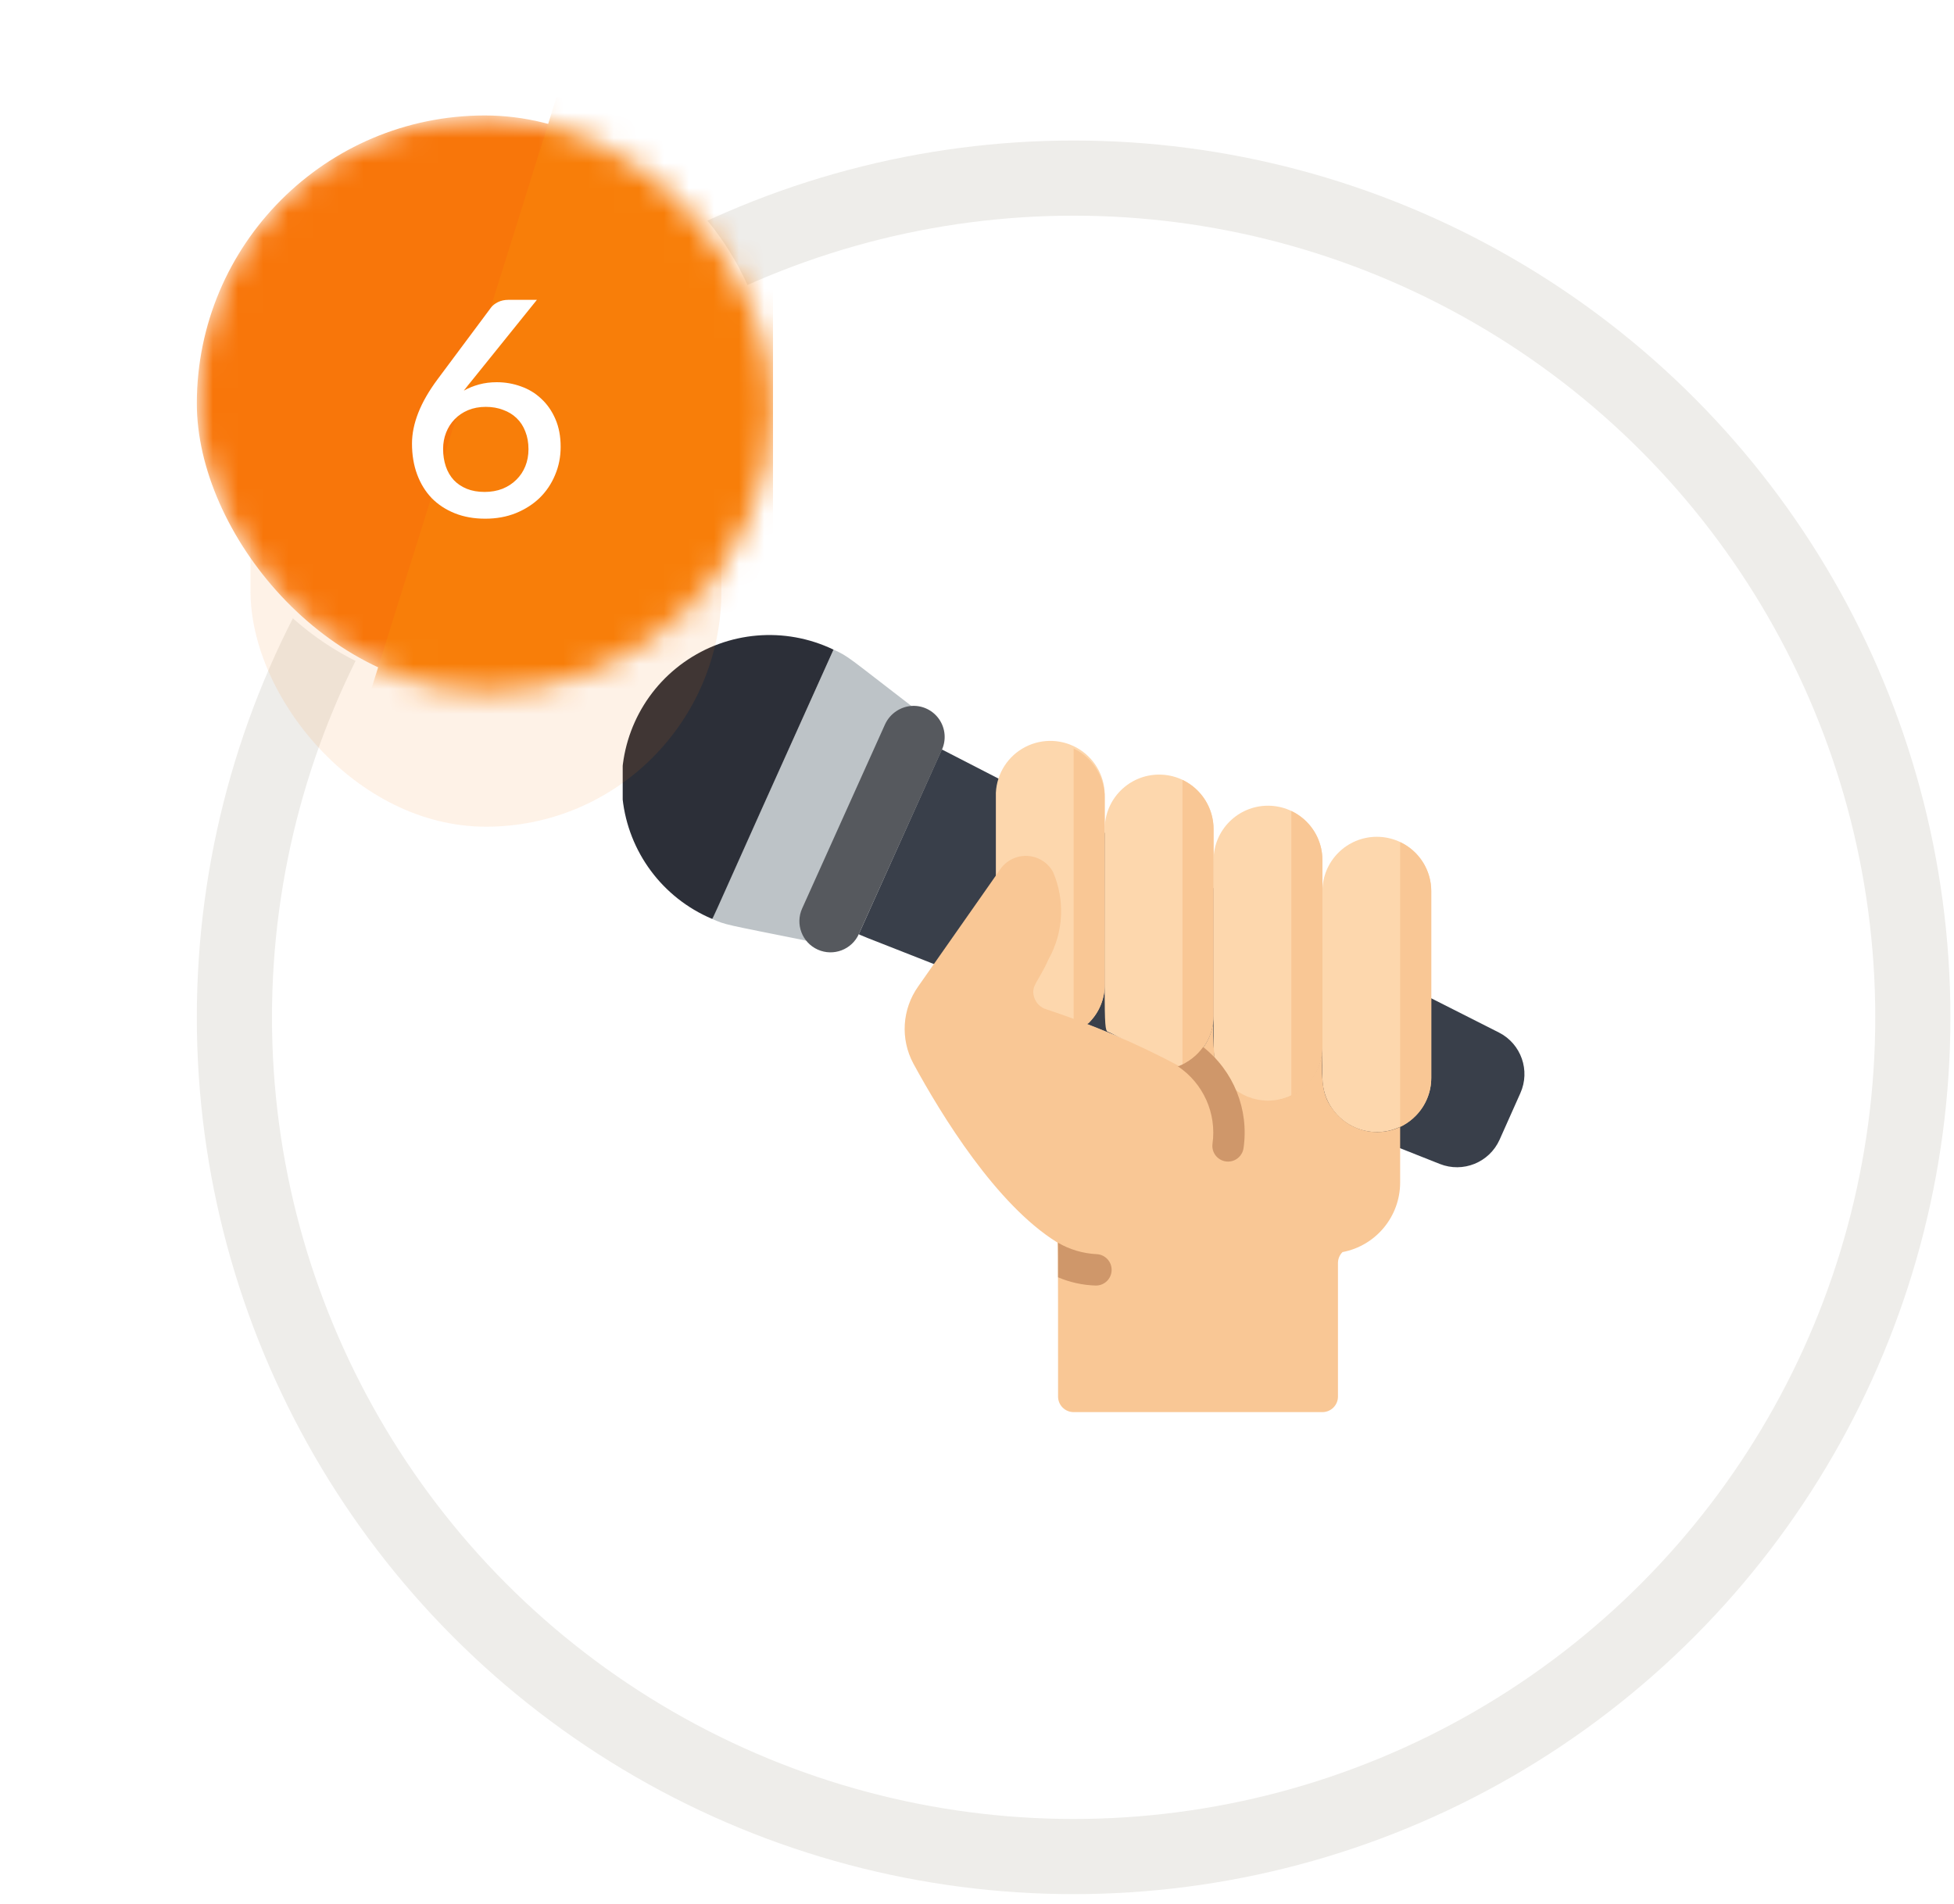<?xml version="1.0" encoding="UTF-8"?> <svg xmlns="http://www.w3.org/2000/svg" width="78" height="76" viewBox="0 0 78 76" fill="none"><circle cx="42.857" cy="40.609" r="33.5" fill="white" stroke="#EEEDEA" stroke-width="3"></circle><g clip-path="url(#clip0_1141_8)"><path d="M32.187 37.55C28.891 36.885 28.991 36.929 28.426 36.681L33.273 25.93C33.894 26.216 33.826 26.216 36.377 28.177L32.187 37.55Z" fill="#BDC3C7"></path><path d="M33.273 25.93C28.146 37.295 28.475 36.674 28.413 36.674C26.445 35.84 25.083 34.005 24.852 31.88C24.622 29.755 25.561 27.671 27.305 26.435C29.049 25.198 31.325 25.003 33.255 25.924L33.273 25.93Z" fill="#2C2F38"></path><path d="M34.285 37.282L37.593 29.921C37.655 29.921 37.277 29.822 59.839 41.218C60.722 41.669 61.096 42.734 60.689 43.638L59.858 45.5C59.447 46.406 58.398 46.829 57.474 46.462C34.117 37.195 34.285 37.344 34.285 37.282Z" fill="#393F4A"></path><path d="M37.6 29.927L34.285 37.282C34.004 37.908 33.269 38.187 32.643 37.906C32.018 37.625 31.738 36.89 32.02 36.264L35.334 28.903C35.534 28.481 35.948 28.202 36.414 28.177C36.845 28.158 37.254 28.364 37.496 28.721C37.737 29.077 37.777 29.534 37.6 29.927Z" fill="#56595E"></path><path d="M44.098 31.852V39.3C44.101 39.867 43.878 40.412 43.477 40.814C43.434 40.876 43.515 40.814 41.839 41.392L39.753 41.125C39.753 30.989 39.753 31.845 39.753 31.647C39.79 30.87 40.238 30.173 40.928 29.817C41.619 29.46 42.447 29.499 43.101 29.919C43.755 30.339 44.135 31.075 44.098 31.852Z" fill="#FDD7AD"></path><path d="M48.443 33.093V40.541C48.443 41.433 47.896 42.234 47.065 42.558C47.003 42.558 47.065 42.596 44.297 41.218C44.042 41.093 44.098 41.646 44.098 33.093C44.098 31.893 45.071 30.92 46.271 30.92C47.47 30.92 48.443 31.893 48.443 33.093Z" fill="#FDD7AD"></path><path d="M52.788 34.334V41.782C52.788 42.982 51.815 43.955 50.615 43.955C49.416 43.955 48.443 42.982 48.443 41.782V34.334C48.443 33.134 49.416 32.162 50.615 32.162C51.815 32.162 52.788 33.134 52.788 34.334Z" fill="#FDD7AD"></path><path d="M57.133 35.575V43.023C57.136 43.591 56.912 44.136 56.512 44.538C55.895 45.168 54.959 45.362 54.142 45.03C53.325 44.698 52.79 43.905 52.788 43.023V35.575C52.788 34.376 53.761 33.403 54.96 33.403C56.16 33.403 57.133 34.376 57.133 35.575Z" fill="#FDD7AD"></path><path d="M44.098 31.851V39.3C44.102 39.867 43.878 40.412 43.478 40.814C43.434 40.876 43.385 40.876 42.857 41.05V29.877C43.617 30.241 44.099 31.009 44.098 31.851Z" fill="#F9C795"></path><path d="M48.443 33.093V40.541C48.443 41.378 47.959 42.14 47.202 42.496V31.131C47.958 31.492 48.441 32.255 48.443 33.093Z" fill="#F9C795"></path><path d="M52.788 34.334V41.782C52.794 42.623 52.308 43.389 51.547 43.744V32.373C52.306 32.73 52.79 33.495 52.788 34.334Z" fill="#F9C795"></path><path d="M57.133 35.575V43.023C57.132 43.862 56.649 44.625 55.891 44.985V33.614C56.651 33.971 57.135 34.736 57.133 35.575Z" fill="#F9C795"></path><path d="M55.891 44.985V47.201C55.891 48.56 54.924 49.728 53.589 49.981C53.474 50.097 53.409 50.253 53.409 50.416V55.748C53.409 56.09 53.131 56.368 52.788 56.368H42.857C42.514 56.368 42.236 56.09 42.236 55.748C42.236 49.106 42.236 49.634 42.187 49.584C39.772 48.082 37.593 44.538 36.458 42.452C35.935 41.474 36.01 40.285 36.65 39.38C40.101 34.464 39.716 34.998 39.927 34.7C40.171 34.348 40.579 34.146 41.007 34.166C41.435 34.186 41.822 34.425 42.031 34.799C42.521 35.925 42.457 37.216 41.858 38.288C41.448 39.206 41.15 39.337 41.274 39.783C41.34 40.03 41.531 40.224 41.777 40.292C43.605 40.896 45.378 41.654 47.078 42.558C47.904 42.229 48.445 41.429 48.443 40.541C48.409 41.081 48.422 41.623 48.48 42.161C48.686 43.259 49.692 44.023 50.806 43.925C51.919 43.827 52.777 42.9 52.788 41.782C52.788 42.862 52.676 43.576 53.191 44.265C53.799 45.126 54.936 45.43 55.891 44.985Z" fill="#F9C795"></path><path d="M49.641 45.823C49.612 46.044 49.467 46.234 49.261 46.32C49.054 46.406 48.818 46.375 48.64 46.239C48.462 46.103 48.371 45.883 48.4 45.661C48.574 44.445 48.032 43.237 47.009 42.558H47.046C47.44 42.403 47.78 42.138 48.027 41.794C49.245 42.753 49.86 44.288 49.641 45.823Z" fill="#CF976A"></path><path d="M43.732 51.316C43.217 51.3 42.71 51.188 42.236 50.987V49.609C42.702 49.879 43.225 50.034 43.763 50.062C44.109 50.071 44.383 50.359 44.374 50.705C44.366 51.051 44.078 51.325 43.732 51.316Z" fill="#CF976A"></path></g><circle cx="19.357" cy="16.109" r="11.5" fill="white"></circle><g opacity="0.1" filter="url(#filter0_f_1141_8)"><rect x="10" y="10" width="18.796" height="23" rx="9.398" fill="#F8760A"></rect></g><mask id="mask0_1141_8" style="mask-type:alpha" maskUnits="userSpaceOnUse" x="7" y="4" width="24" height="24"><rect x="7.857" y="4.609" width="23" height="23" rx="11.5" fill="#F8760A"></rect></mask><g mask="url(#mask0_1141_8)"><rect x="7.857" y="4.609" width="23" height="23" rx="11.5" fill="#F8760A"></rect><path d="M22.212 3.891H30.857V28.688H14.452L22.212 3.891Z" fill="#F87E09"></path></g><path d="M19.344 19.637C19.604 19.637 19.842 19.595 20.058 19.511C20.274 19.423 20.458 19.303 20.61 19.151C20.766 18.999 20.886 18.819 20.97 18.611C21.054 18.403 21.096 18.177 21.096 17.933C21.096 17.669 21.054 17.433 20.97 17.225C20.89 17.013 20.774 16.835 20.622 16.691C20.474 16.547 20.294 16.437 20.082 16.361C19.874 16.281 19.644 16.241 19.392 16.241C19.132 16.241 18.896 16.285 18.684 16.373C18.476 16.461 18.298 16.581 18.15 16.733C18.002 16.885 17.888 17.063 17.808 17.267C17.728 17.471 17.688 17.687 17.688 17.915C17.688 18.171 17.724 18.405 17.796 18.617C17.868 18.829 17.974 19.011 18.114 19.163C18.254 19.311 18.426 19.427 18.63 19.511C18.838 19.595 19.076 19.637 19.344 19.637ZM18.87 15.149C18.806 15.229 18.744 15.305 18.684 15.377C18.628 15.449 18.572 15.521 18.516 15.593C18.7 15.489 18.902 15.407 19.122 15.347C19.342 15.287 19.578 15.257 19.83 15.257C20.166 15.257 20.488 15.313 20.796 15.425C21.104 15.533 21.374 15.697 21.606 15.917C21.842 16.133 22.03 16.403 22.17 16.727C22.31 17.047 22.38 17.417 22.38 17.837C22.38 18.237 22.306 18.611 22.158 18.959C22.014 19.307 21.81 19.611 21.546 19.871C21.282 20.127 20.964 20.331 20.592 20.483C20.224 20.631 19.816 20.705 19.368 20.705C18.92 20.705 18.516 20.633 18.156 20.489C17.796 20.345 17.488 20.143 17.232 19.883C16.98 19.619 16.786 19.303 16.65 18.935C16.514 18.567 16.446 18.157 16.446 17.705C16.446 17.313 16.53 16.903 16.698 16.475C16.866 16.047 17.126 15.597 17.478 15.125L19.602 12.275C19.666 12.191 19.758 12.119 19.878 12.059C20.002 11.999 20.14 11.969 20.292 11.969H21.432L18.87 15.149Z" fill="white"></path><defs><filter id="filter0_f_1141_8" x="0" y="0" width="38.796" height="43" filterUnits="userSpaceOnUse" color-interpolation-filters="sRGB"><feFlood flood-opacity="0" result="BackgroundImageFix"></feFlood><feBlend mode="normal" in="SourceGraphic" in2="BackgroundImageFix" result="shape"></feBlend><feGaussianBlur stdDeviation="5" result="effect1_foregroundBlur_1141_8"></feGaussianBlur></filter><clipPath id="clip0_1141_8"><rect width="36" height="36" fill="white" transform="translate(24.857 22.609)"></rect></clipPath></defs></svg> 